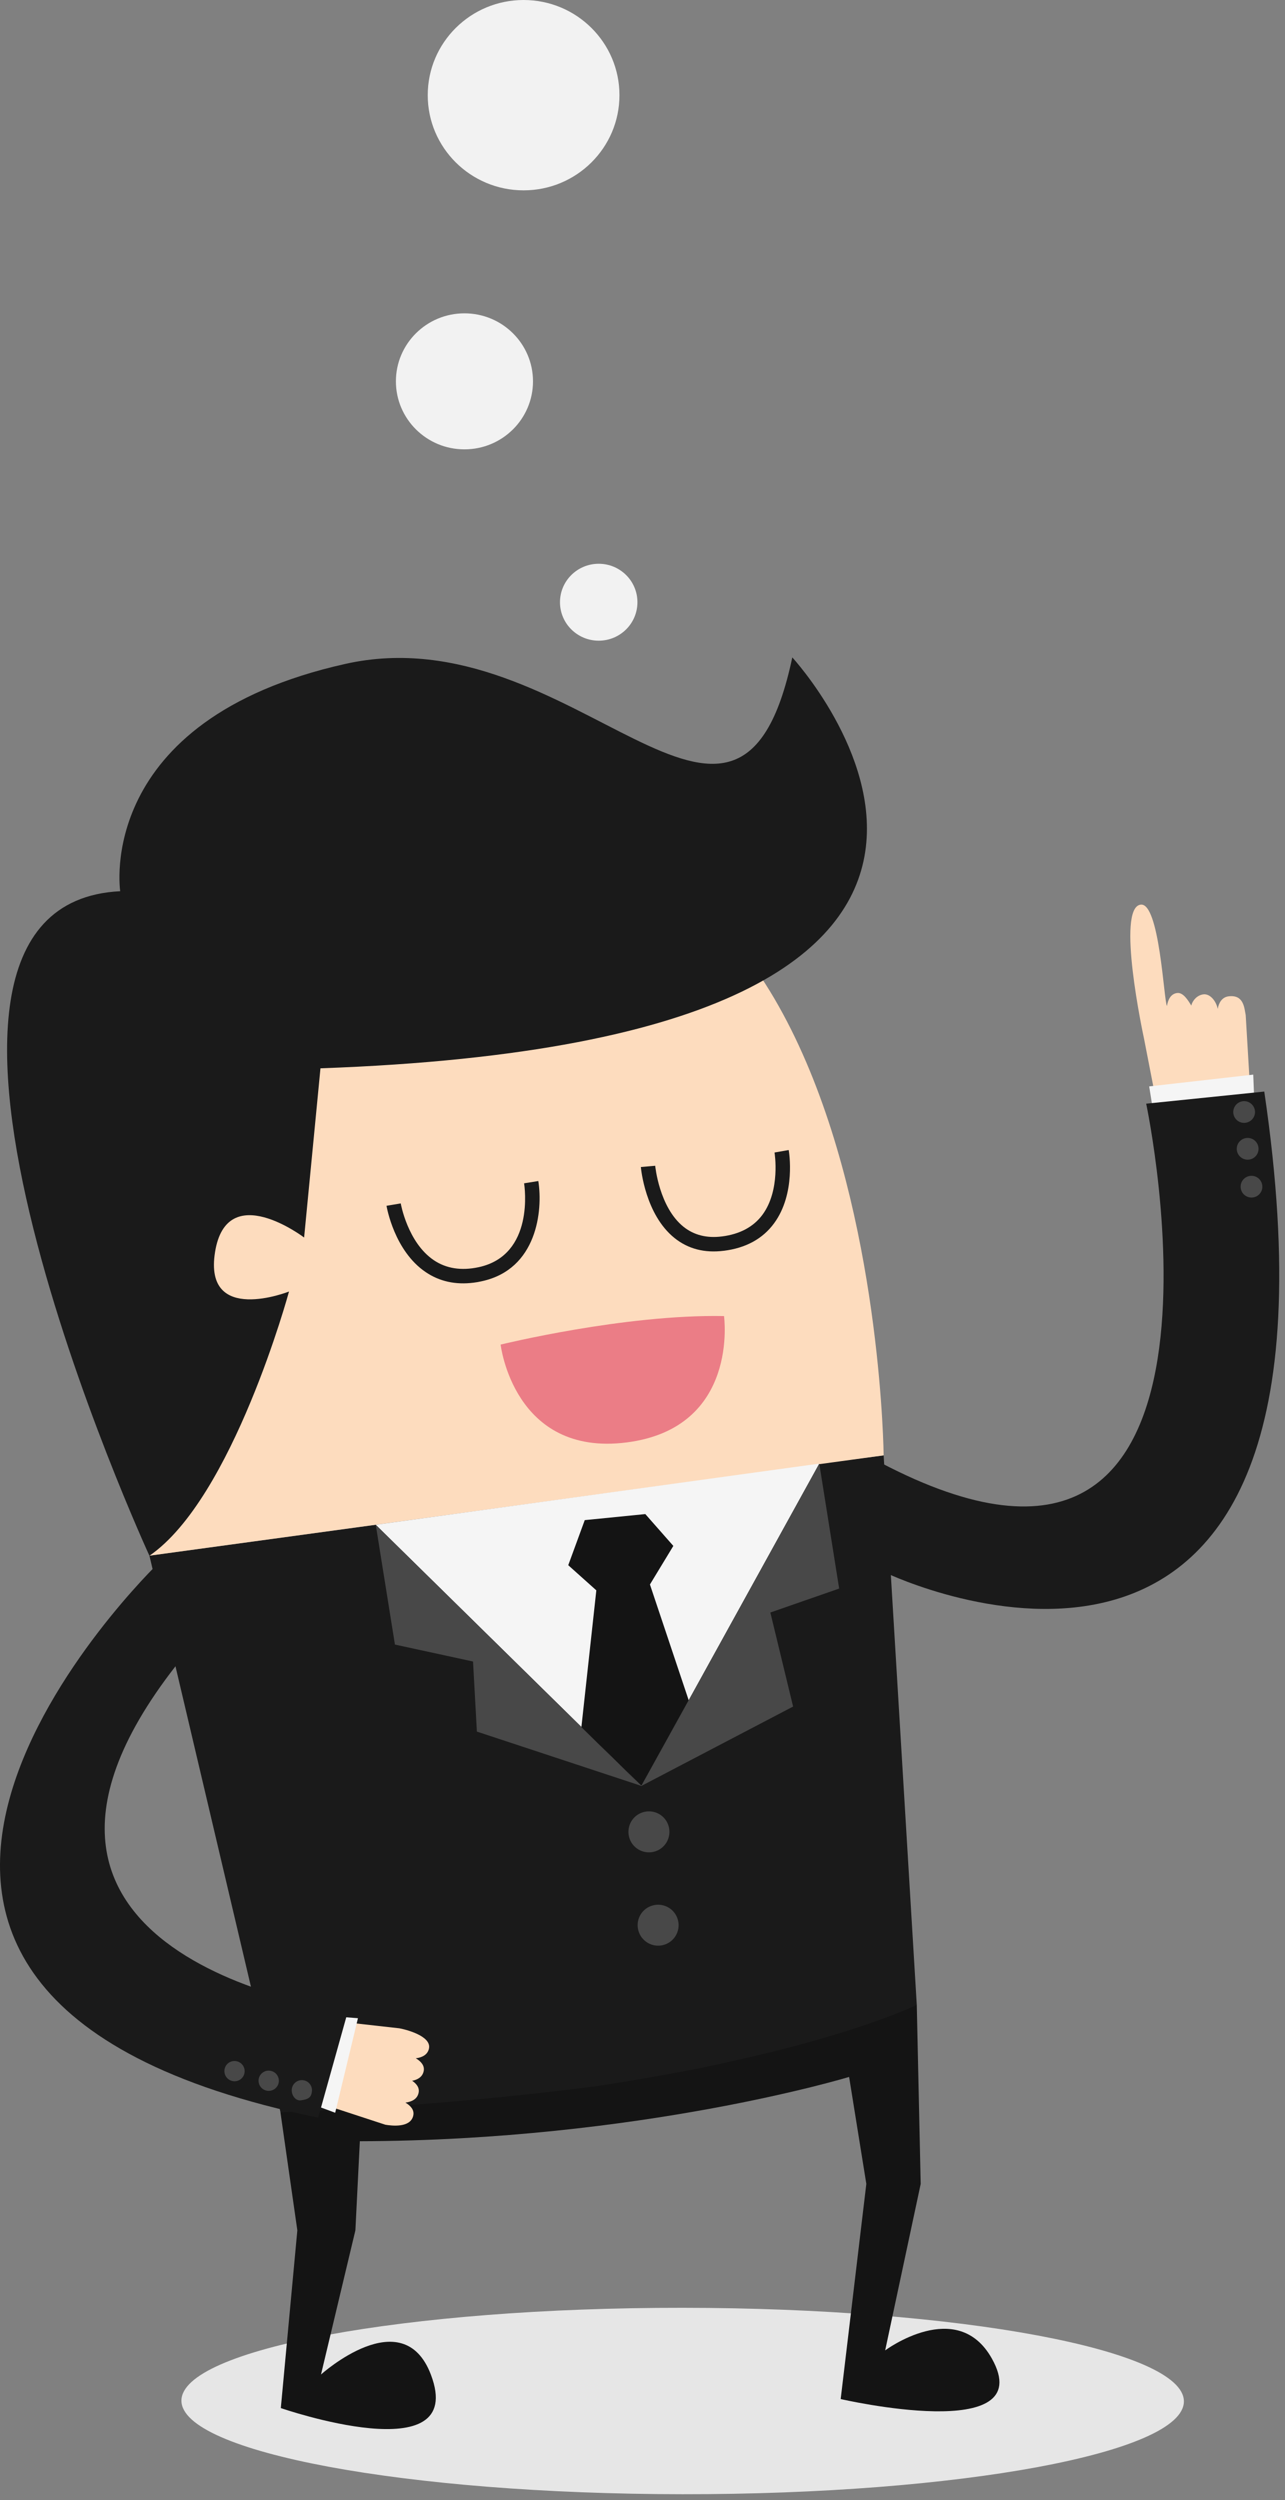 <svg width="183" height="356" viewBox="0 0 183 356" fill="none" xmlns="http://www.w3.org/2000/svg">
<rect x="0" y="0" width="183" height="356" fill="#808080" stroke="none"/>
<path d="M25.837 341.823C25.837 349.155 57.79 355.119 97.215 355.15C136.64 355.181 168.593 349.264 168.601 341.931C168.601 334.598 136.648 328.635 97.231 328.604C57.805 328.573 25.845 334.49 25.837 341.823Z" fill="#E6E6E6"/>
<path d="M130.561 285.466L131.118 310.968L126.059 334.668C126.059 334.668 136.315 327.041 141.243 335.813C148.181 348.173 119.724 341.598 119.724 341.598L123.375 310.96L120.923 295.73C120.923 295.73 91.228 304.772 51.246 304.888L50.612 317.574L45.716 338.102C45.716 338.102 57.349 327.614 61.356 338.102C66.716 352.133 39.992 342.882 39.992 342.882L42.344 317.574L39.938 300.773C39.946 300.773 72.92 286.812 130.561 285.466Z" fill="#141414"/>
<path d="M53.513 217.112L91.344 254.294L116.684 208.402L125.842 207.234L130.561 285.473C130.561 285.473 122.454 289.48 104.386 293.456C96.844 295.25 85.18 297.014 85.18 297.014C73.252 298.584 57.017 300.116 39.953 300.781L21.281 221.513L53.513 217.112Z" fill="#1A1A1A"/>
<path d="M125.842 207.227C125.842 207.227 124.69 83.506 41.013 130.341C41.013 130.341 -4.492 133.575 21.289 221.506L125.842 207.227Z" fill="#FDDCBE"/>
<path d="M112.832 93.608C112.832 93.608 162.923 147.938 45.638 152.115L43.31 176.21C43.31 176.21 32.296 167.825 30.625 178.283C28.954 188.733 41.16 183.898 41.16 183.898C41.16 183.898 33.162 213.361 21.281 221.521C21.281 221.521 -21.416 128.81 17.12 126.899C17.12 126.899 13.376 102.527 49.196 94.529C81.807 87.235 105.02 130.628 112.832 93.608Z" fill="#1A1A1A"/>
<path d="M116.676 208.402L91.344 254.294L53.513 217.112L116.676 208.402Z" fill="#F5F5F5"/>
<path d="M116.676 208.402L119.507 226.193L109.707 229.604L112.948 242.993L91.344 254.294L116.676 208.402Z" fill="#484848"/>
<path d="M91.344 254.294L67.915 246.559L67.366 236.581L56.243 234.168L53.513 217.112L91.344 254.294Z" fill="#484848"/>
<path d="M95.892 220.121L91.901 215.588L83.277 216.447L80.925 222.867L84.924 226.448L82.797 245.932L91.344 254.294L98.081 242.104L92.559 225.613L95.892 220.121Z" fill="#141414"/>
<path d="M89.666 261.82C90.207 263.336 91.878 264.125 93.402 263.584C94.918 263.042 95.707 261.371 95.165 259.848C94.624 258.332 92.953 257.543 91.437 258.084C89.913 258.626 89.124 260.296 89.666 261.82Z" fill="#484848"/>
<path d="M90.98 275.109C91.522 276.625 93.193 277.414 94.709 276.872C96.225 276.331 97.014 274.66 96.472 273.144C95.931 271.628 94.26 270.839 92.744 271.38C91.228 271.914 90.431 273.585 90.98 275.109Z" fill="#484848"/>
<path d="M71.295 191.455C71.295 191.455 88.916 187.116 103.109 187.394C103.109 187.394 105.337 203.328 89.24 205.386C73.144 207.436 71.295 191.455 71.295 191.455Z" fill="#EB7D86"/>
<path d="M178.091 156.114L164.833 157.708L162.931 147.931C162.784 147.242 158.932 129.259 162.443 128.81C165.127 128.47 165.738 142.431 166.187 143.243C166.334 142.362 166.713 141.526 167.618 141.395C168.508 141.263 169.219 142.478 169.66 143.182C169.838 142.4 170.526 141.704 171.346 141.588C172.329 141.441 173.21 142.563 173.419 143.661C173.558 142.779 174.046 141.983 174.959 141.867C177.163 141.588 177.202 143.576 177.403 144.535L178.091 156.114Z" fill="#FDDCBE"/>
<path d="M164.153 157.793L163.658 154.691L178.478 153.013L178.586 155.813L164.153 157.793Z" fill="#F5F5F5"/>
<path d="M126.306 224.02C126.306 224.02 195.015 256.862 180.048 155.426L163.232 157.151C163.232 157.151 180.195 237.076 125.323 208.225L126.306 224.02Z" fill="#1A1A1A"/>
<path d="M179.716 168.552C179.484 167.725 178.633 167.253 177.813 167.477C176.985 167.709 176.506 168.56 176.738 169.388C176.97 170.215 177.821 170.687 178.64 170.463C179.468 170.231 179.948 169.38 179.716 168.552Z" fill="#484848"/>
<path d="M179.174 163.161C178.942 162.334 178.091 161.854 177.263 162.086C176.436 162.318 175.956 163.169 176.188 163.997C176.42 164.816 177.271 165.296 178.091 165.072C178.926 164.84 179.406 163.989 179.174 163.161Z" fill="#484848"/>
<path d="M178.671 157.925C178.439 157.097 177.588 156.617 176.761 156.849C175.941 157.081 175.461 157.932 175.686 158.752C175.918 159.58 176.768 160.059 177.596 159.827C178.424 159.595 178.903 158.745 178.671 157.925Z" fill="#484848"/>
<path d="M44.602 299.172L47.409 287.748L56.869 288.807C57.519 288.916 61.518 289.844 61.085 291.716C60.876 292.613 60.072 292.969 59.213 293.077C59.932 293.502 60.528 294.121 60.327 294.957C60.133 295.769 59.453 296.132 58.695 296.279C59.313 296.697 59.785 297.269 59.607 298.027C59.398 298.925 58.594 299.273 57.736 299.389C58.455 299.814 59.05 300.433 58.849 301.261C58.439 303.009 55.786 302.691 54.881 302.537L44.602 299.172Z" fill="#FDDCBE"/>
<path d="M47.75 287.121L50.976 287.369L47.735 300.835L44.695 299.706L47.75 287.121Z" fill="#F5F5F5"/>
<path d="M22.58 222.558C22.58 222.558 -41.047 283.787 45.313 301.531L49.56 286.348C49.56 286.348 -9.543 279.015 26.633 235.212L22.58 222.558Z" fill="#1A1A1A"/>
<path d="M33.255 296.341C34.051 296.426 34.755 295.846 34.833 295.057C34.918 294.26 34.338 293.557 33.541 293.471C32.744 293.386 32.04 293.966 31.963 294.755C31.886 295.552 32.458 296.256 33.255 296.341Z" fill="#484848"/>
<path d="M38.12 297.71C38.917 297.788 39.621 297.215 39.706 296.426C39.783 295.63 39.211 294.926 38.414 294.841C37.625 294.755 36.913 295.336 36.828 296.125C36.751 296.921 37.323 297.625 38.12 297.71Z" fill="#484848"/>
<path d="M42.838 299.064C44.022 298.917 44.339 298.569 44.424 297.772C44.501 296.983 43.929 296.271 43.14 296.194C42.343 296.109 41.639 296.689 41.554 297.486C41.469 298.275 42.049 299.164 42.838 299.064Z" fill="#484848"/>
<path d="M67.459 182.637C64.875 182.97 62.57 182.459 60.605 181.121C56.166 178.105 55.09 171.955 55.044 171.692L57.071 171.352C57.078 171.406 58.053 176.914 61.766 179.427C63.537 180.626 65.687 180.967 68.162 180.433C76.16 178.716 74.706 168.908 74.637 168.49L76.663 168.165C77.328 172.358 76.501 180.742 68.596 182.436C68.209 182.529 67.83 182.591 67.459 182.637Z" fill="#1A1A1A"/>
<path d="M103.093 178.097C103.086 178.097 103.078 178.097 103.07 178.097C100.34 178.445 97.973 177.826 96.039 176.264C91.901 172.922 91.29 166.448 91.267 166.17L93.309 165.992C93.316 166.054 93.873 171.886 97.331 174.671C98.816 175.862 100.657 176.334 102.807 176.055C102.815 176.055 102.815 176.055 102.823 176.055C105.367 175.73 107.301 174.694 108.577 172.977C111.184 169.457 110.31 164.151 110.302 164.105L112.321 163.749C112.368 164.004 113.358 169.952 110.233 174.191C108.624 176.388 106.218 177.703 103.093 178.097Z" fill="#1A1A1A"/>
<path d="M90.779 85.749C90.779 88.774 88.312 91.226 85.264 91.226C82.216 91.226 79.749 88.774 79.749 85.749C79.749 82.725 82.216 80.273 85.264 80.273C88.312 80.273 90.779 82.725 90.779 85.749Z" fill="#F2F2F2"/>
<path d="M66.143 63.983C71.534 63.983 75.905 59.648 75.905 54.299C75.905 48.951 71.534 44.615 66.143 44.615C60.752 44.615 56.382 48.951 56.382 54.299C56.382 59.648 60.752 63.983 66.143 63.983Z" fill="#F2F2F2"/>
<path d="M74.567 27.103C82.107 27.103 88.219 21.036 88.219 13.552C88.219 6.067 82.107 0 74.567 0C67.027 0 60.915 6.067 60.915 13.552C60.915 21.036 67.027 27.103 74.567 27.103Z" fill="#F2F2F2"/>
</svg>
